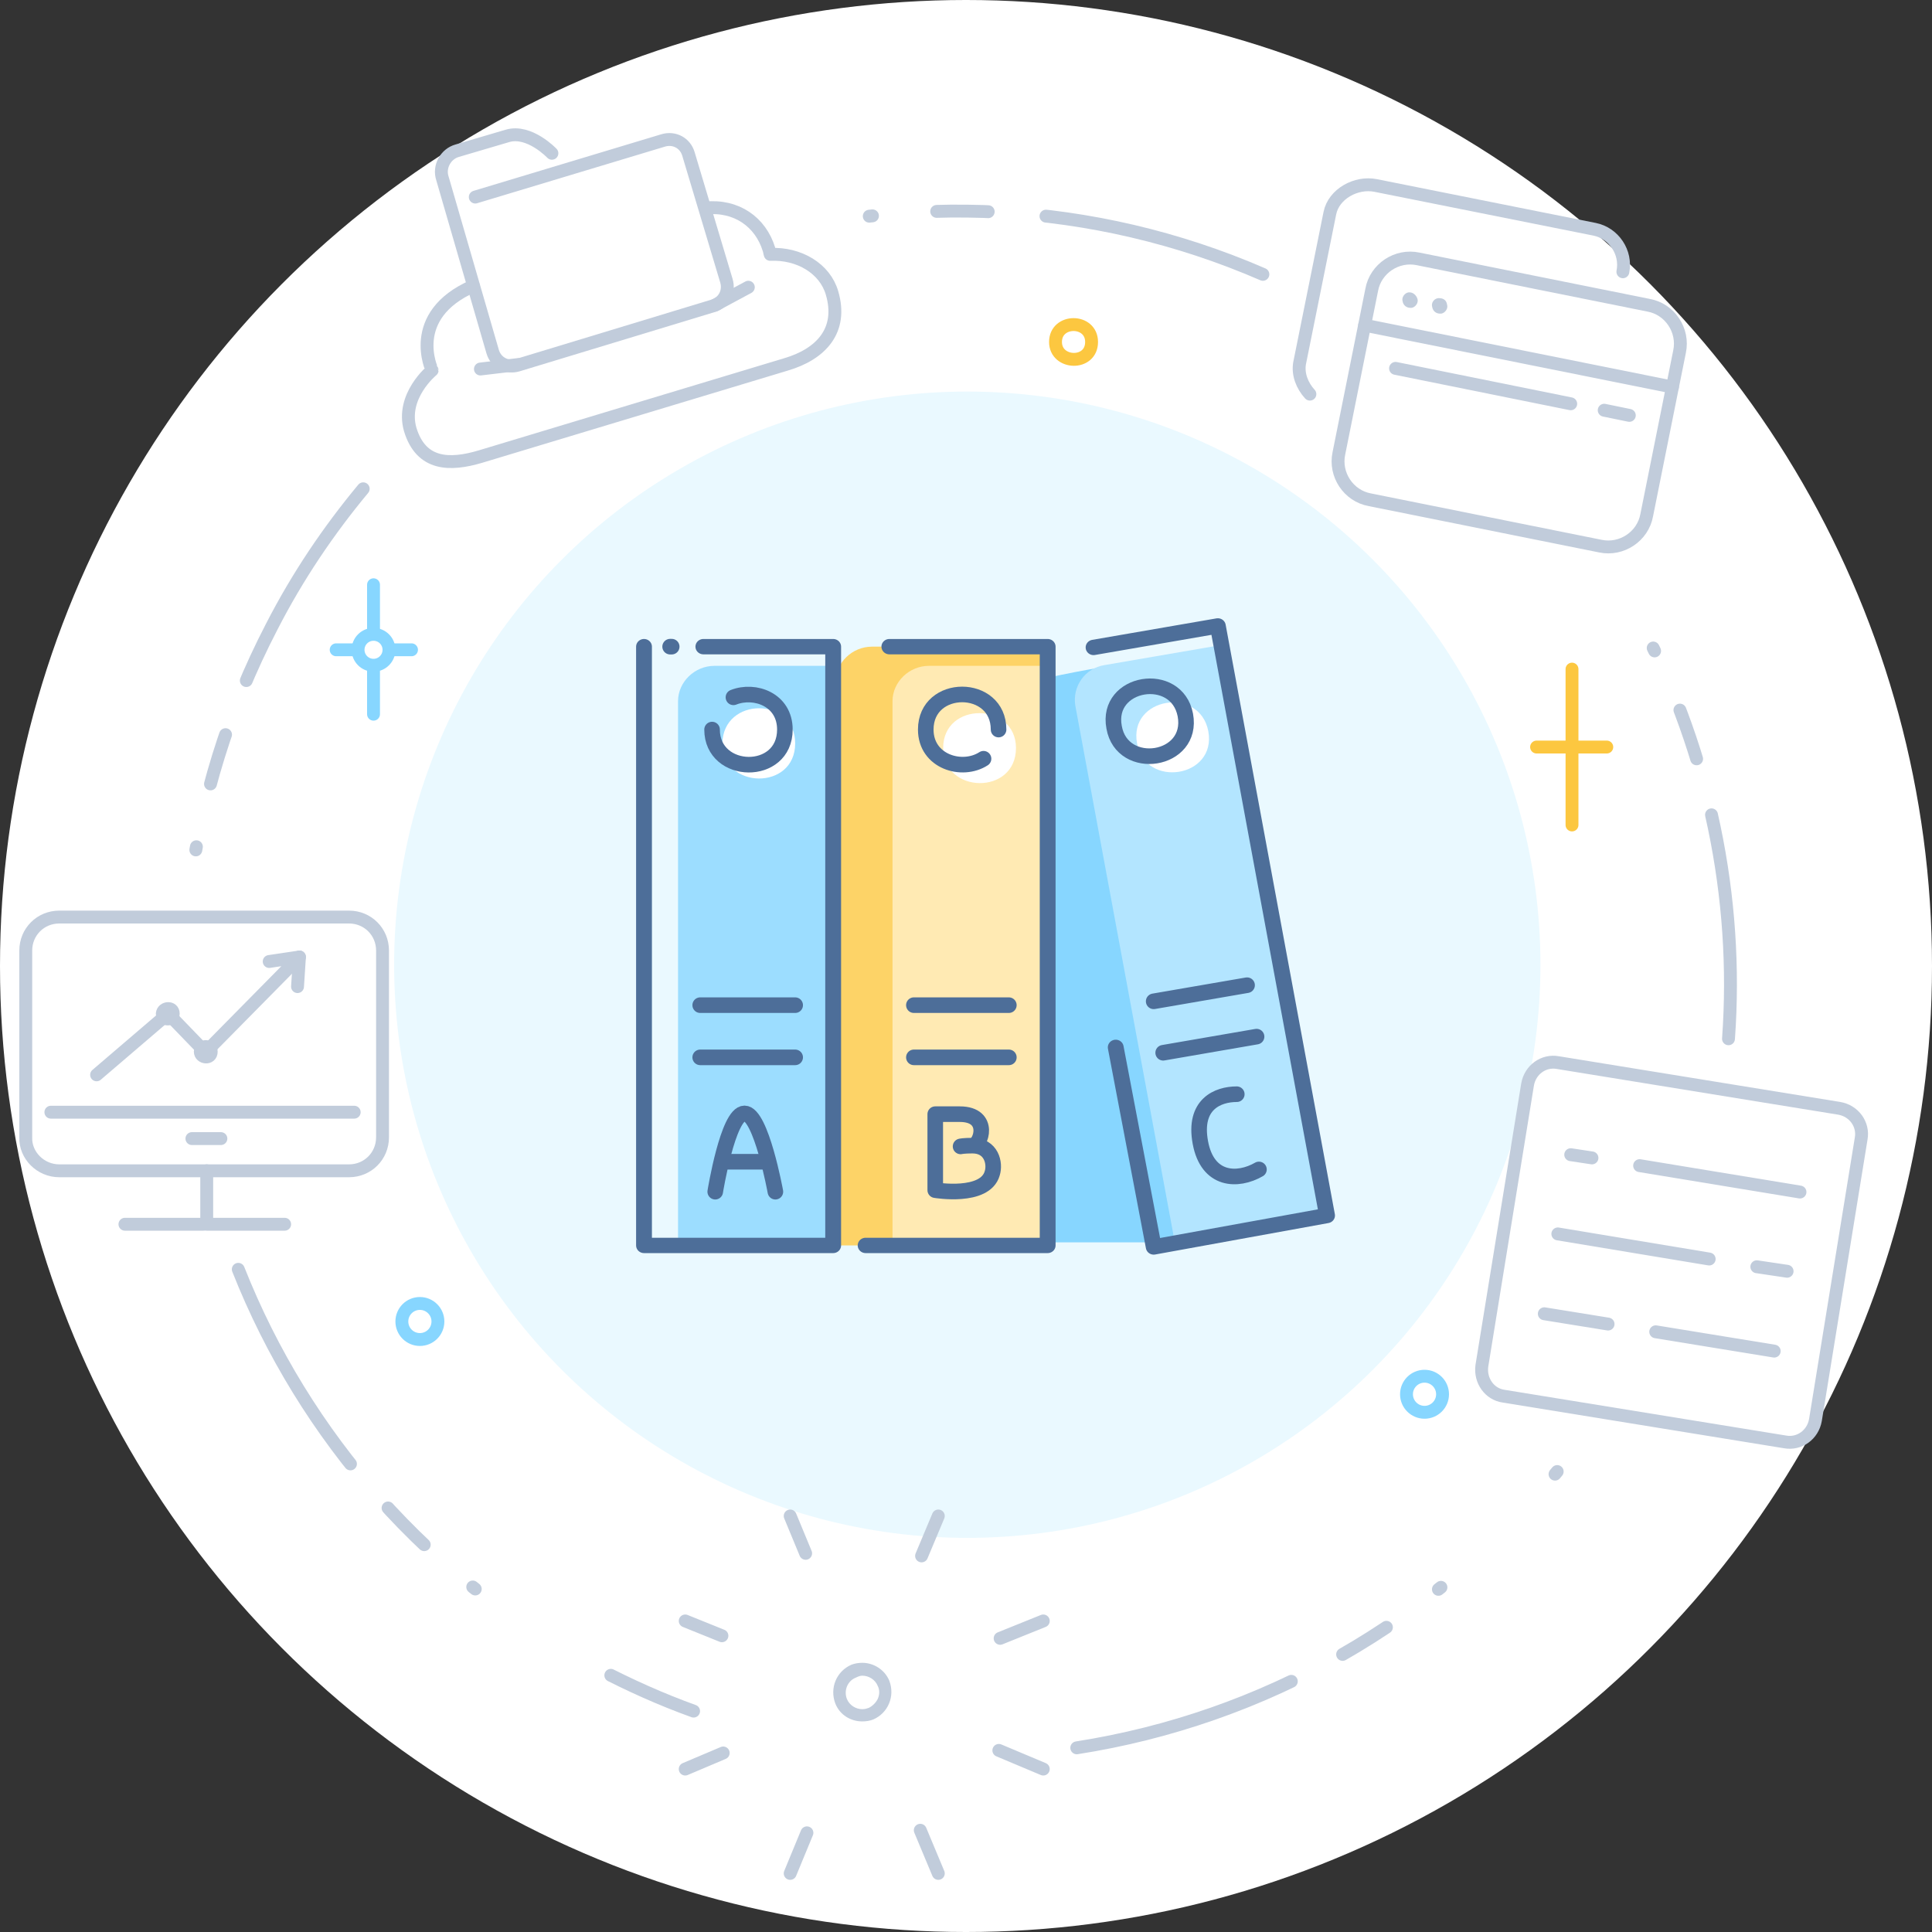 <?xml version="1.0" encoding="UTF-8" standalone="no"?>
<!-- Generator: Adobe Illustrator 19.2.1, SVG Export Plug-In . SVG Version: 6.00 Build 0)  -->

<svg
   xmlns:dc="http://purl.org/dc/elements/1.1/"
   xmlns:cc="http://creativecommons.org/ns#"
   xmlns:rdf="http://www.w3.org/1999/02/22-rdf-syntax-ns#"
   xmlns:svg="http://www.w3.org/2000/svg"
   xmlns="http://www.w3.org/2000/svg"
   xmlns:sodipodi="http://sodipodi.sourceforge.net/DTD/sodipodi-0.dtd"
   xmlns:inkscape="http://www.inkscape.org/namespaces/inkscape"
   version="1.1"
   id="Layer_1"
   x="0px"
   y="0px"
   viewBox="0 0 300 300"
   xml:space="preserve"
   inkscape:version="0.91 r13725"
   sodipodi:docname="ic_acount-buh.svg"><rect x="0" y="0" width="300" height="300" fill="#333333" stroke="none"/><defs
     id="defs5908"><inkscape:path-effect
       effect="spiro"
       id="path-effect22053"
       is_visible="true" /></defs><sodipodi:namedview
     pagecolor="#ffffff"
     bordercolor="#666666"
     borderopacity="1"
     objecttolerance="10"
     gridtolerance="10"
     guidetolerance="10"
     inkscape:pageopacity="0"
     inkscape:pageshadow="2"
     inkscape:window-width="1920"
     inkscape:window-height="993"
     id="namedview5906"
     showgrid="false"
     inkscape:zoom="2.4409376"
     inkscape:cx="116.09968"
     inkscape:cy="145.53466"
     inkscape:window-x="0"
     inkscape:window-y="24"
     inkscape:window-maximized="1"
     inkscape:current-layer="g5703"
     inkscape:object-nodes="true" /><circle
     fill="#FFFFFF"
     cx="150"
     cy="150"
     r="150"
     id="circle5701" /><g
     id="g5703"><circle
       cx="150.2"
       cy="149.8"
       r="89"
       id="circle5705"
       fill="#EAF9FF" /><g
       id="g5707"><path
         stroke-miterlimit="10"
         d="    M268.4,161.3c1.6-22.1-3.1-44.2-13.2-63.7c-2.7-5.3-5.9-10.4-9.4-15.3"
         id="path5709"
         stroke-dasharray="35,9,8,10,0.5,25"
         stroke-linecap="round"
         stroke-width="2"
         stroke="#C1CCDB"
         fill="none" /><path
         stroke-miterlimit="10"
         d="    M167.2,271.4c28.8-4.5,55.6-19.4,74.6-42.9"
         id="path5711"
         stroke-dasharray="35,9,8,10,0.5,25"
         stroke-linecap="round"
         stroke-width="2"
         stroke="#C1CCDB"
         fill="none" /><path
         stroke-miterlimit="10"
         d="    M37,197.1c10.2,25.8,29.5,48.3,56,62.1c4.8,2.5,9.7,4.7,14.7,6.5"
         id="path5713"
         stroke-dasharray="35,9,8,10,0.5,25"
         stroke-linecap="round"
         stroke-width="2"
         stroke="#C1CCDB"
         fill="none" /><path
         stroke-miterlimit="10"
         d="    M56.4,75.9c-5.4,6.5-10.2,13.6-14.2,21.4c-6.8,13.1-11,26.9-12.7,40.7"
         id="path5715"
         stroke-dasharray="35,9,8,10,0.5,25"
         stroke-linecap="round"
         stroke-width="2"
         stroke="#C1CCDB"
         fill="none" /><path
         stroke-miterlimit="10"
         d="    M196.1,42.6c-26.5-11.5-55.3-12.6-81.4-4.9"
         id="path5717"
         stroke-dasharray="35,9,8,10,0.5,25"
         stroke-linecap="round"
         stroke-width="2"
         stroke="#C1CCDB"
         fill="none" /><g
         id="g5719"><line
           stroke-miterlimit="10"
           x1="145.7"
           y1="290.9"
           x2="142.9"
           y2="284.2"
           id="line5721"
           stroke-linejoin="round"
           stroke-linecap="round"
           stroke-width="2"
           stroke="#C1CCDB"
           fill="#FFFFFF" /><line
           stroke-miterlimit="10"
           x1="125.1"
           y1="241.2"
           x2="122.7"
           y2="235.4"
           id="line5723"
           stroke-linejoin="round"
           stroke-linecap="round"
           stroke-width="2"
           stroke="#C1CCDB"
           fill="#FFFFFF" /><line
           stroke-miterlimit="10"
           x1="155.3"
           y1="254.4"
           x2="162"
           y2="251.7"
           id="line5725"
           stroke-linejoin="round"
           stroke-linecap="round"
           stroke-width="2"
           stroke="#C1CCDB"
           fill="#FFFFFF" /><line
           stroke-miterlimit="10"
           x1="106.4"
           y1="274.7"
           x2="112.3"
           y2="272.2"
           id="line5727"
           stroke-linejoin="round"
           stroke-linecap="round"
           stroke-width="2"
           stroke="#C1CCDB"
           fill="#FFFFFF" /><line
           stroke-miterlimit="10"
           x1="122.7"
           y1="290.9"
           x2="125.3"
           y2="284.6"
           id="line5729"
           stroke-linejoin="round"
           stroke-linecap="round"
           stroke-width="2"
           stroke="#C1CCDB"
           fill="#FFFFFF" /><line
           stroke-miterlimit="10"
           x1="143.1"
           y1="241.6"
           x2="145.7"
           y2="235.4"
           id="line5731"
           stroke-linejoin="round"
           stroke-linecap="round"
           stroke-width="2"
           stroke="#C1CCDB"
           fill="#FFFFFF" /><line
           stroke-miterlimit="10"
           x1="155.1"
           y1="271.8"
           x2="162"
           y2="274.7"
           id="line5733"
           stroke-linejoin="round"
           stroke-linecap="round"
           stroke-width="2"
           stroke="#C1CCDB"
           fill="#FFFFFF" /><line
           stroke-miterlimit="10"
           x1="106.4"
           y1="251.7"
           x2="112.1"
           y2="254"
           id="line5735"
           stroke-linejoin="round"
           stroke-linecap="round"
           stroke-width="2"
           stroke="#C1CCDB"
           fill="#FFFFFF" /><circle
           transform="matrix(0.924 -0.383 0.383 0.924 -90.376 71.255)"
           stroke-miterlimit="10"
           cx="133.9"
           cy="262.8"
           id="ellipse5737"
           stroke-linejoin="round"
           stroke-linecap="round"
           stroke-width="2"
           stroke="#C1CCDB"
           fill="none"
           ry="22.6"
           rx="22.6" /><g
           id="g5739"><path
             d="M133.9,266.4c-1.4,0-2.7-0.9-3.3-2.2c-0.4-0.9-0.4-1.8,0-2.7c0.4-0.9,1-1.6,1.9-1.9      c0.4-0.2,0.9-0.3,1.4-0.3c1.4,0,2.7,0.9,3.3,2.2c0.8,1.8-0.1,3.9-1.9,4.6C134.8,266.3,134.4,266.4,133.9,266.4L133.9,266.4z"
             id="path5741"
             fill="#FFFFFF" /><path
             d="M133.9,260.2c1,0,2,0.6,2.4,1.6c0.3,0.6,0.3,1.3,0,2c-0.3,0.6-0.8,1.1-1.4,1.4c-0.3,0.1-0.6,0.2-1,0.2      c-1,0-2-0.6-2.4-1.6c-0.5-1.3,0.1-2.8,1.4-3.3C133.3,260.3,133.6,260.2,133.9,260.2 M133.9,258.2c-0.6,0-1.2,0.1-1.7,0.3      c-2.3,1-3.4,3.6-2.5,6c0.7,1.8,2.4,2.8,4.2,2.8c0.6,0,1.2-0.1,1.7-0.3c2.3-1,3.4-3.6,2.5-6C137.4,259.3,135.7,258.2,133.9,258.2      L133.9,258.2z"
             id="path5743"
             fill="#C1CCDB" /></g></g><g
         id="g5745"><path
           stroke-miterlimit="10"
           d="     M252,42.2c0.6-3-1.4-6-4.4-6.6l-34-6.8c-3-0.6-6.5,1.3-7.1,4.3l-4.7,23.3c-0.3,1.7,0.4,3.5,1.6,4.8"
           id="path5747"
           stroke-linejoin="round"
           stroke-linecap="round"
           stroke-width="2"
           stroke="#C1CCDB"
           fill="none" /><g
           id="g5749"><path
             stroke-miterlimit="10"
             d="      M212.7,77.6l35.8,7.2c3.3,0.7,6.6-1.5,7.2-4.8l5.1-25.4c0.7-3.3-1.5-6.6-4.8-7.2l-35.8-7.2c-3.3-0.7-6.6,1.5-7.2,4.8l-5.1,25.4      C207.2,73.7,209.4,77,212.7,77.6z"
             id="path5751"
             stroke-linejoin="round"
             stroke-linecap="round"
             stroke-width="2"
             stroke="#C1CCDB"
             fill="none" /></g><g
           id="g5753"><line
             stroke-miterlimit="10"
             x1="211.9"
             y1="50.5"
             x2="259.7"
             y2="60.1"
             id="line5755"
             stroke-linejoin="round"
             stroke-linecap="round"
             stroke-width="2"
             stroke="#C1CCDB"
             fill="none" /></g><line
           stroke-miterlimit="10"
           x1="243.9"
           y1="62.7"
           x2="216.7"
           y2="57.2"
           id="line5757"
           stroke-linejoin="round"
           stroke-linecap="round"
           stroke-width="2"
           stroke="#C1CCDB"
           fill="none" /><line
           stroke-miterlimit="10"
           x1="253"
           y1="64.5"
           x2="249.1"
           y2="63.7"
           id="line5759"
           stroke-linejoin="round"
           stroke-linecap="round"
           stroke-width="2"
           stroke="#C1CCDB"
           fill="none" /><g
           id="g5761"><path
             d="M218.9,45.4c-0.1,0-0.2,0-0.2,0c-0.6,0.1-1.1,0.8-0.9,1.4c0.1,0.6,0.6,1,1.2,1c0.1,0,0.2,0,0.2,0      c0.6-0.1,1.1-0.8,0.9-1.4C219.9,45.8,219.4,45.4,218.9,45.4L218.9,45.4z"
             id="path5763"
             fill="#C1CCDB" /><path
             d="M223.5,46.3c-0.1,0-0.2,0-0.2,0c-0.7,0.1-1.1,0.8-0.9,1.4c0.1,0.6,0.6,1,1.2,1c0.1,0,0.2,0,0.2,0      c0.6-0.1,1.1-0.8,0.9-1.4C224.6,46.6,224.1,46.3,223.5,46.3L223.5,46.3z"
             id="path5765"
             fill="#C1CCDB" /></g></g><g
         id="g5767"><line
           stroke-miterlimit="10"
           x1="247.2"
           y1="179.8"
           x2="243.9"
           y2="179.3"
           id="line5769"
           stroke-linejoin="round"
           stroke-linecap="round"
           stroke-width="2"
           stroke="#C1CCDB"
           fill="none" /><line
           stroke-miterlimit="10"
           x1="279.5"
           y1="185.1"
           x2="254.6"
           y2="181"
           id="line5771"
           stroke-linejoin="round"
           stroke-linecap="round"
           stroke-width="2"
           stroke="#C1CCDB"
           fill="none" /><path
           stroke-miterlimit="10"
           d="     M233.5,216.8l43.7,7.1c2.2,0.4,4.3-1.1,4.7-3.4l7.1-43.7c0.4-2.2-1.1-4.3-3.4-4.7l-43.7-7.1c-2.2-0.4-4.3,1.1-4.7,3.4l-7.1,43.7     C229.8,214.4,231.3,216.5,233.5,216.8z"
           id="path5773"
           stroke-linejoin="round"
           stroke-linecap="round"
           stroke-width="2"
           stroke="#C1CCDB"
           fill="none" /><circle
           transform="matrix(0.16 -0.987 0.987 0.16 48.123 406.108)"
           stroke-miterlimit="10"
           cx="262.7"
           cy="174.8"
           id="ellipse5775"
           stroke-linejoin="round"
           stroke-linecap="round"
           stroke-width="2"
           stroke="#C1CCDB"
           fill="none"
           ry="0.6"
           rx="0.6" /><circle
           transform="matrix(0.16 -0.987 0.987 0.16 32.456 399.302)"
           stroke-miterlimit="10"
           cx="250.9"
           cy="180.6"
           id="ellipse5777"
           stroke-linejoin="round"
           stroke-linecap="round"
           stroke-width="2"
           stroke="#C1CCDB"
           fill="none"
           ry="3.7"
           rx="3.7" /><line
           stroke-miterlimit="10"
           x1="265.4"
           y1="195.5"
           x2="241.9"
           y2="191.6"
           id="line5779"
           stroke-linejoin="round"
           stroke-linecap="round"
           stroke-width="2"
           stroke="#C1CCDB"
           fill="none" /><line
           stroke-miterlimit="10"
           x1="277.5"
           y1="197.4"
           x2="272.8"
           y2="196.7"
           id="line5781"
           stroke-linejoin="round"
           stroke-linecap="round"
           stroke-width="2"
           stroke="#C1CCDB"
           fill="none" /><circle
           transform="matrix(0.16 -0.987 0.987 0.16 32.282 430.407)"
           stroke-miterlimit="10"
           cx="269.1"
           cy="196.2"
           id="ellipse5783"
           stroke-linejoin="round"
           stroke-linecap="round"
           stroke-width="2"
           stroke="#C1CCDB"
           fill="none"
           ry="3.7"
           rx="3.7" /><line
           stroke-miterlimit="10"
           x1="249.7"
           y1="205.6"
           x2="239.8"
           y2="204"
           id="line5785"
           stroke-linejoin="round"
           stroke-linecap="round"
           stroke-width="2"
           stroke="#C1CCDB"
           fill="none" /><line
           stroke-miterlimit="10"
           x1="275.5"
           y1="209.8"
           x2="257.1"
           y2="206.8"
           id="line5787"
           stroke-linejoin="round"
           stroke-linecap="round"
           stroke-width="2"
           stroke="#C1CCDB"
           fill="none" /><circle
           transform="matrix(0.16 -0.987 0.987 0.16 9.026 423.348)"
           stroke-miterlimit="10"
           cx="253.3"
           cy="206.4"
           id="ellipse5789"
           stroke-linejoin="round"
           stroke-linecap="round"
           stroke-width="2"
           stroke="#C1CCDB"
           fill="none"
           ry="3.7"
           rx="3.7" /></g><path
         stroke-miterlimit="10"
         d="    M9.2,181.8h45c2.9,0,5.2-2.3,5.2-5.2v-29c0-2.9-2.3-5.2-5.2-5.2h-45c-2.9,0-5.2,2.3-5.2,5.2v29C3.9,179.4,6.3,181.8,9.2,181.8z"
         id="path5791"
         stroke-linejoin="round"
         stroke-linecap="round"
         stroke-width="2"
         stroke="#C1CCDB"
         fill="none" /><line
         stroke-miterlimit="10"
         x1="19.4"
         y1="190.1"
         x2="31.6"
         y2="190.1"
         id="line5793"
         stroke-linejoin="round"
         stroke-linecap="round"
         stroke-width="2"
         stroke="#C1CCDB"
         fill="none" /><polyline
         stroke-miterlimit="10"
         points="    32.1,181.8 32.1,190.1 44.2,190.1   "
         id="polyline5795"
         stroke-linejoin="round"
         stroke-linecap="round"
         stroke-width="2"
         stroke="#C1CCDB"
         fill="none" /><line
         stroke-miterlimit="10"
         x1="34.3"
         y1="176.8"
         x2="29.8"
         y2="176.8"
         id="line5797"
         stroke-linejoin="round"
         stroke-linecap="round"
         stroke-width="2"
         stroke="#C1CCDB"
         fill="none" /><path
         stroke-miterlimit="10"
         d="    M26.9,157.4c0,1.1-1.7,1.1-1.7,0C25.3,156.4,26.9,156.3,26.9,157.4z"
         id="path5799"
         stroke-linejoin="round"
         stroke-linecap="round"
         stroke-width="2"
         stroke="#C1CCDB"
         fill="none" /><path
         stroke-miterlimit="10"
         d="    M32.8,163.3c0,1.2-1.7,1-1.7,0C31.2,162.2,32.8,162.3,32.8,163.3z"
         id="path5801"
         stroke-linejoin="round"
         stroke-linecap="round"
         stroke-width="2"
         stroke="#C1CCDB"
         fill="none" /><line
         stroke-miterlimit="10"
         x1="55"
         y1="172.7"
         x2="7.9"
         y2="172.7"
         id="line5803"
         stroke-linejoin="round"
         stroke-linecap="round"
         stroke-width="2"
         stroke="#C1CCDB"
         fill="none" /><polyline
         stroke-miterlimit="10"
         points="    41.8,149.3 46.5,148.6 31.9,163.4 26.1,157.4 15,166.9   "
         id="polyline5805"
         stroke-linejoin="round"
         stroke-linecap="round"
         stroke-width="2"
         stroke="#C1CCDB"
         fill="none" /><line
         stroke-miterlimit="10"
         x1="46.2"
         y1="153.2"
         x2="46.5"
         y2="148.6"
         id="line5807"
         stroke-linejoin="round"
         stroke-linecap="round"
         stroke-width="2"
         stroke="#C1CCDB"
         fill="none" /><g
         id="g5809"><path
           stroke-miterlimit="10"
           d="     M109.5,32.3c4.9-0.5,8.6,2.2,9.9,6.4c0.1,0.3,0.1,0.5,0.2,0.8c4.5-0.2,8.5,2.2,9.6,6c1.7,5.8-1.7,9.5-7.2,11.1L74.6,70.9     c-4.7,1.4-9.2,1.4-10.9-4.2c-1.5-5.2,3.4-9.2,3.4-9.2S63,49,73.5,44.4"
           id="path5811"
           stroke-linejoin="round"
           stroke-linecap="round"
           stroke-width="2"
           stroke="#C1CCDB"
           fill="none" /><path
           id="XMLID_434_"
           stroke-miterlimit="10"
           d="     M73.8,30.6l29.2-8.8c1.7-0.5,3.4,0.4,3.9,2.1l5.9,19.7c0.5,1.7-0.4,3.4-2.1,3.9l-30.3,9.2c-1.7,0.5-3.4-0.4-3.9-2.1l-7.8-26.9     c-0.6-1.8,0.5-3.8,2.3-4.3l7.8-2.3c3.4-1,6.9,2.7,6.9,2.7"
           stroke-linejoin="round"
           stroke-linecap="round"
           stroke-width="2"
           stroke="#C1CCDB"
           fill="none" /><line
           stroke-miterlimit="10"
           x1="111"
           y1="47.4"
           x2="116.2"
           y2="44.6"
           id="line5814"
           stroke-linejoin="round"
           stroke-linecap="round"
           stroke-width="2"
           stroke="#C1CCDB"
           fill="none" /><line
           stroke-miterlimit="10"
           x1="80.5"
           y1="56.6"
           x2="74.6"
           y2="57.3"
           id="line5816"
           stroke-linejoin="round"
           stroke-linecap="round"
           stroke-width="2"
           stroke="#C1CCDB"
           fill="none" /></g></g><g
       id="g5818"><line
         stroke-miterlimit="10"
         x1="58"
         y1="90.8"
         x2="58"
         y2="110.9"
         id="line5820"
         stroke-linecap="round"
         stroke-width="2"
         stroke="#87D6FF"
         fill="none" /><line
         stroke-miterlimit="10"
         x1="52.2"
         y1="100.9"
         x2="63.9"
         y2="100.9"
         id="line5822"
         stroke-linecap="round"
         stroke-width="2"
         stroke="#87D6FF"
         fill="none" /><circle
         stroke-miterlimit="10"
         cx="58"
         cy="100.9"
         r="2.4"
         id="circle5824"
         stroke-linecap="round"
         stroke-width="2"
         stroke="#87D6FF"
         fill="#FFFFFF" /></g><g
       id="g5826"><line
         stroke-miterlimit="10"
         x1="244.1"
         y1="103.9"
         x2="244.1"
         y2="128.1"
         id="line5828"
         stroke-linecap="round"
         stroke-width="2"
         stroke="#FCC740"
         fill="none" /><line
         stroke-miterlimit="10"
         x1="238.6"
         y1="116"
         x2="249.5"
         y2="116"
         id="line5830"
         stroke-linecap="round"
         stroke-width="2"
         stroke="#FCC740"
         fill="none" /></g><circle
       stroke-miterlimit="10"
       cx="65.2"
       cy="205.2"
       r="2.8"
       id="circle5832"
       stroke-linecap="round"
       stroke-width="2"
       stroke="#87D6FF"
       fill="none" /><path
       stroke-miterlimit="10"
       d="M163.9,53.1   c0,3.5,5.6,3.7,5.6,0C169.5,49.5,163.9,49.5,163.9,53.1z"
       id="path5834"
       stroke-linecap="round"
       stroke-width="2"
       stroke="#FCC740"
       fill="none" /><circle
       stroke-miterlimit="10"
       cx="221.2"
       cy="216.5"
       r="2.8"
       id="circle5836"
       stroke-linecap="round"
       stroke-width="2"
       stroke="#87D6FF"
       fill="none" /><circle
       style="fill:#ffffff"
       cx="-208.879"
       cy="164.72"
       r="50"
       id="circle21323" /><circle
       style="fill:#ffffff"
       cx="-208.879"
       cy="164.72"
       r="50"
       id="circle21325" /><line
       class="st5"
       x1="145.225"
       y1="173.007"
       x2="145.225"
       y2="185.707"
       id="line8778" /><line
       class="st5"
       x1="181.425"
       y1="146.307"
       x2="181.425"
       y2="185.707"
       id="line8786" /><path
       inkscape:connector-curvature="0"
       class="st1"
       d="m 152.968,193.39 -23.227,0 0,-87.495 c 0,-2.98 2.581,-5.483 5.653,-5.483 l 27.282,0 -9.708,92.978 z"
       id="path11208"
       style="fill:#fdd367;fill-opacity:1" /><path
       inkscape:connector-curvature="0"
       class="st2"
       d="m 182.339,192.914 -20.523,0 -8.725,-83.799 c -0.492,-2.98 23.841,-6.437 23.841,-6.437 l 5.407,90.236 z"
       id="path11210"
       style="fill:#87d6ff;fill-opacity:1" /><path
       style="fill:#9cddff"
       inkscape:connector-curvature="0"
       id="path11214"
       d="m 128.512,193.033 -23.227,0 0,-84.157 c 0,-2.98 2.581,-5.483 5.653,-5.483 l 17.573,0 0,89.64 z"
       class="st11" /><polyline
       transform="matrix(1.229,0,0,1.192,89.555,87.539)"
       style="fill:none;stroke:#4d6e99;stroke-width:2;stroke-linecap:round;stroke-linejoin:round;stroke-miterlimit:10"
       id="polyline11216"
       points="16,10.8 32.4,10.8 32.4,88.8 8.5,88.8 8.5,10.8  "
       class="st5" /><line
       style="fill:none;stroke:#4d6e99;stroke-width:2.421;stroke-linecap:round;stroke-linejoin:round;stroke-miterlimit:10"
       id="line11218"
       y2="100.413"
       x2="104.302"
       y1="100.413"
       x1="104.057"
       class="st5" /><path
       style="fill:#ffffff"
       inkscape:connector-curvature="0"
       id="path11220"
       d="m 123.474,115.432 c 0,7.391 -11.306,7.152 -11.306,0 0.123,-7.271 11.306,-7.271 11.306,0 z"
       class="st0" /><path
       style="fill:none;stroke:#4d6e99;stroke-width:2.421;stroke-linecap:round;stroke-linejoin:round;stroke-miterlimit:10"
       inkscape:connector-curvature="0"
       id="path11222"
       d="m 113.888,108.28 c 3.318,-1.311 7.988,0.358 7.988,5.006 0,7.391 -11.306,7.152 -11.306,0"
       class="st5" /><line
       style="fill:none;stroke:#4d6e99;stroke-width:2.421;stroke-linecap:round;stroke-linejoin:round;stroke-miterlimit:10"
       id="line11224"
       y2="156.08"
       x2="123.474"
       y1="156.08"
       x1="108.727"
       class="st5" /><line
       style="fill:none;stroke:#4d6e99;stroke-width:2.421;stroke-linecap:round;stroke-linejoin:round;stroke-miterlimit:10"
       id="line11226"
       y2="164.186"
       x2="123.474"
       y1="164.186"
       x1="108.727"
       class="st5" /><path
       style="fill:none;stroke:#4d6e99;stroke-width:2.421;stroke-linecap:round;stroke-linejoin:round;stroke-miterlimit:10"
       inkscape:connector-curvature="0"
       id="path11228"
       d="m 111.061,185.046 c 0,0 1.966,-12.159 4.547,-12.159 2.581,0 4.793,12.159 4.793,12.159"
       class="st5" /><line
       style="fill:none;stroke:#4d6e99;stroke-width:2.421;stroke-linecap:round;stroke-linejoin:round;stroke-miterlimit:10"
       id="line11230"
       y2="180.397"
       x2="118.681"
       y1="180.397"
       x1="113.028"
       class="st5" /><path
       style="fill:#ffeab3"
       inkscape:connector-curvature="0"
       id="path11234"
       d="m 161.816,193.033 -23.227,0 0,-84.157 c 0,-2.98 2.581,-5.483 5.653,-5.483 l 17.573,0 0,89.64 z"
       class="st12" /><polyline
       transform="matrix(1.229,0,0,1.192,89.555,87.539)"
       style="fill:none;stroke:#4d6e99;stroke-width:2;stroke-linecap:round;stroke-linejoin:round;stroke-miterlimit:10"
       id="polyline11236"
       points="39.5,10.8 59.5,10.8 59.5,88.8 36.5,88.8  "
       class="st5" /><path
       style="fill:#ffffff"
       inkscape:connector-curvature="0"
       id="path11238"
       d="m 157.76,116.147 c 0,7.391 -11.306,7.152 -11.306,0 0,-7.271 11.306,-7.152 11.306,0 z"
       class="st0" /><path
       style="fill:none;stroke:#4d6e99;stroke-width:2.421;stroke-linecap:round;stroke-linejoin:round;stroke-miterlimit:10"
       inkscape:connector-curvature="0"
       id="path11240"
       d="m 152.722,117.816 c -3.318,2.146 -8.971,0.477 -8.971,-4.53 0,-7.271 11.306,-7.271 11.306,0"
       class="st5" /><line
       style="fill:none;stroke:#4d6e99;stroke-width:2.421;stroke-linecap:round;stroke-linejoin:round;stroke-miterlimit:10"
       id="line11242"
       y2="156.08"
       x2="156.654"
       y1="156.08"
       x1="141.907"
       class="st5" /><line
       style="fill:none;stroke:#4d6e99;stroke-width:2.421;stroke-linecap:round;stroke-linejoin:round;stroke-miterlimit:10"
       id="line11244"
       y2="164.186"
       x2="156.654"
       y1="164.186"
       x1="141.907"
       class="st5" /><path
       style="fill:none;stroke:#4d6e99;stroke-width:2.421;stroke-linecap:round;stroke-linejoin:round;stroke-miterlimit:10"
       inkscape:connector-curvature="0"
       id="path11246"
       d="m 151.001,177.894 c 2.949,0 3.564,2.742 3.072,4.291 -1.106,3.934 -8.848,2.622 -8.848,2.622 l 0,-11.801 c 0,0 1.352,0 3.81,0 4.916,0 3.318,4.887 1.966,4.887 -1.352,0 -1.843,0.119 -1.843,0.119"
       class="st5" /><path
       style="fill:#b3e5ff"
       inkscape:connector-curvature="0"
       id="path11250"
       d="m 205.196,188.384 -22.858,4.053 -15.361,-82.846 c -0.492,-2.98 1.475,-5.841 4.547,-6.318 l 17.328,-2.98 16.345,88.091 z"
       class="st3" /><polyline
       transform="matrix(1.229,0,0,1.192,89.555,87.539)"
       style="fill:none;stroke:#4d6e99;stroke-width:2;stroke-linecap:round;stroke-linejoin:round;stroke-miterlimit:10"
       id="polyline11252"
       points="65.3,10.9 81,8.1 94.8,84.9 72.9,89 68.1,63  "
       class="st5" /><path
       style="fill:#ffffff"
       inkscape:connector-curvature="0"
       id="path11254"
       d="m 187.623,113.525 c 1.352,7.271 -9.831,8.94 -11.06,1.907 -1.352,-7.152 9.708,-8.94 11.06,-1.907 z"
       class="st0" /><path
       style="fill:none;stroke:#4d6e99;stroke-width:2.421;stroke-linecap:round;stroke-linejoin:round;stroke-miterlimit:10"
       inkscape:connector-curvature="0"
       id="path11256"
       d="m 184.059,111.022 c 1.352,7.271 -9.831,8.94 -11.06,1.907 -1.352,-7.152 9.708,-8.94 11.06,-1.907 z"
       class="st5" /><line
       style="fill:none;stroke:#4d6e99;stroke-width:2.421;stroke-linecap:round;stroke-linejoin:round;stroke-miterlimit:10"
       id="line11258"
       y2="152.981"
       x2="193.645"
       y1="155.484"
       x1="179.143"
       class="st5" /><line
       style="fill:none;stroke:#4d6e99;stroke-width:2.421;stroke-linecap:round;stroke-linejoin:round;stroke-miterlimit:10"
       id="line11260"
       y2="160.967"
       x2="195.119"
       y1="163.471"
       x1="180.618"
       class="st5" /><path
       style="fill:none;stroke:#4d6e99;stroke-width:2.421;stroke-linecap:round;stroke-linejoin:round;stroke-miterlimit:10"
       inkscape:connector-curvature="0"
       id="path11262"
       d="m 195.488,181.589 c -3.318,1.907 -7.988,1.788 -9.094,-4.172 -1.106,-5.96 2.704,-7.51 5.653,-7.51"
       class="st5" /></g></svg>